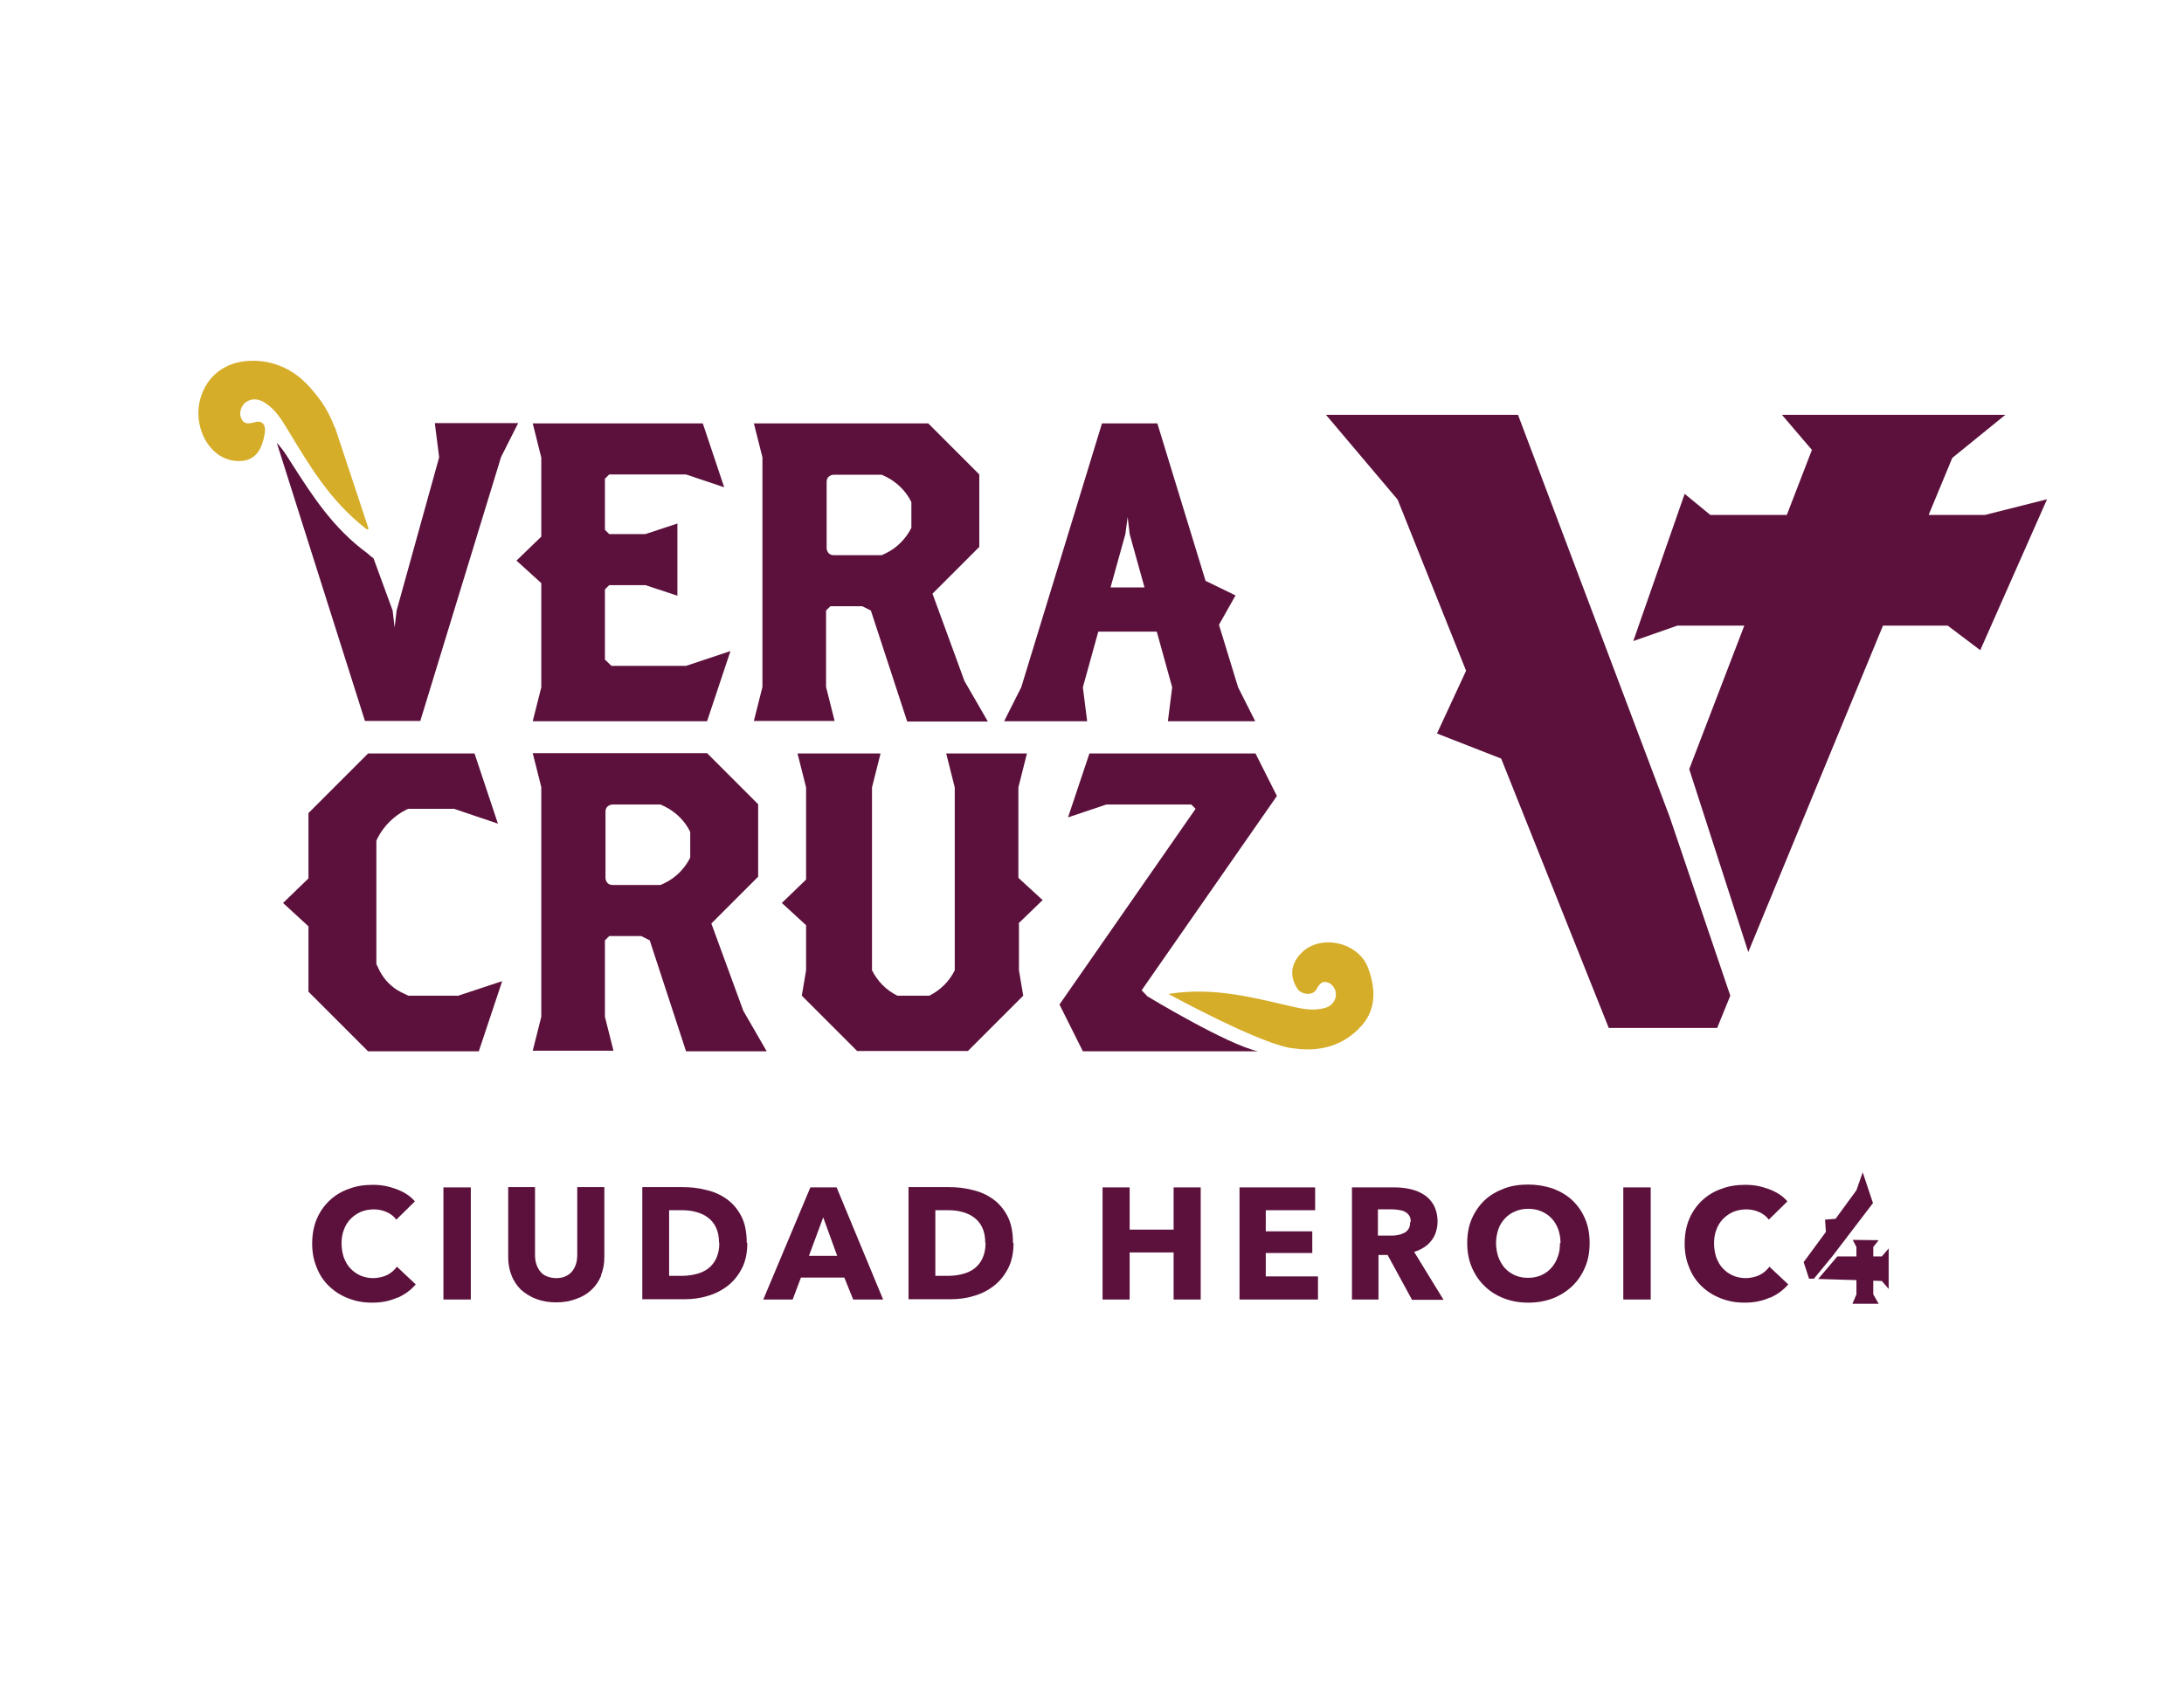 <?xml version="1.0" encoding="UTF-8"?>
<svg xmlns="http://www.w3.org/2000/svg" id="Capa_1" version="1.1" viewBox="0 0 765.4 595.3">
  <defs>
    <style>
      .st0 {
        fill: #5c113c;
      }

      .st1 {
        fill: #d6ad29;
      }
    </style>
  </defs>
  <polygon class="st0" points="695.6 180.5 675.9 180.5 684.2 160.5 702.8 145.4 624.5 145.4 635 157.7 626.2 180.5 599.4 180.5 590.4 173.1 572.4 224.7 587.8 219.3 611.3 219.3 592 269.6 612.7 333.7 659.9 219.3 682.6 219.3 694 227.9 717.4 175 695.6 180.5"></polygon>
  <polygon class="st0" points="532 145.4 464.7 145.4 489.8 175.1 513.8 235.1 503.6 257.1 526.1 265.9 563.8 360.3 601.8 360.3 606.4 349 585.1 286.2 532 145.4"></polygon>
  <path class="st0" d="M317.9,252.8l-12.7-38.8-3-1.5h-11.2l-1.5,1.5v26.8l3,11.9h-28.3l3-11.9v-80.5l-3-11.9h61.1l17.9,17.9v25.4l-16.4,16.4,11.2,30.6,8.2,14.2h-28.3ZM319.4,176h0c-1.9-3.9-5.1-7-8.9-8.9l-1.5-.7h-16.8c-.7,0-1.3.3-1.8.7-.5.5-.7,1.1-.7,1.8v23.2c0,.7.3,1.3.7,1.8.5.5,1.1.7,1.8.7h16.8l1.5-.7c3.9-1.9,7-5.1,8.9-8.9v-8.9Z"></path>
  <path class="st0" d="M240.4,368.4l-12.7-38.8-3-1.5h-11.2l-1.5,1.5v26.8l3,11.9h-28.3l3-11.9v-80.5l-3-11.9h61.1l17.9,17.9v25.4l-16.4,16.4,11.2,30.6,8.2,14.2h-28.3ZM241.9,291.6h0c-1.9-3.9-5.1-7-8.9-8.9l-1.5-.7h-16.8c-.7,0-1.3.3-1.8.7-.5.5-.7,1.1-.7,1.8v23.2c0,.7.3,1.3.7,1.8.5.5,1.1.7,1.8.7h16.8l1.5-.7c3.9-1.9,7-5.1,8.9-8.9v-8.9Z"></path>
  <path class="st0" d="M160.2,349h-17.1l-2.5-1.2c-3.2-1.6-5.8-4.2-7.5-7.4l-1.2-2.5v-43.2l.3-.7c2.2-4.4,5.8-8,10.2-10.2l.7-.3h16l15.4,5.2-8.2-24.6h-37.3l-20.9,20.9v22.9l-8.9,8.6,8.9,8.2v22.9l20.9,20.9h38.8l8.2-24.6-15.7,5.2Z"></path>
  <polygon class="st0" points="240.4 233.4 214.3 233.4 212 231.2 212 206.6 213.5 205.1 226.2 205.1 237.4 208.8 237.4 183.5 226.2 187.2 213.5 187.2 212 185.7 212 167.8 213.5 166.3 240.4 166.3 253.8 170.8 246.3 148.4 186.7 148.4 189.7 160.4 189.7 188.1 181 196.5 189.7 204.4 189.7 240.9 186.7 252.8 247.8 252.8 256 228.2 240.4 233.4"></polygon>
  <path class="st0" d="M356.9,323.7l8.5-8.2-8.5-7.8v-31.7l3-11.9h-28.3l3,11.9v64.1c-1.9,3.9-5.1,7-8.9,8.9h-11.2c-3.9-1.9-7-5.1-8.9-8.9v-64.1l3-11.9h-29.1l3,11.9v32.3l-8.5,8.2,8.5,7.8v15.8l-1.5,8.9,19.4,19.4h38.8l19.4-19.4-1.5-8.9v-16.4Z"></path>
  <path class="st0" d="M439.9,252.8l-6-11.9-6.7-21.9,5.8-10.3-10.5-5.1-16.9-55.2h-19.4l-28.3,92.5-6,11.9h29.1l-1.5-11.9,5.4-19.5h20.5l5.4,19.5-1.5,11.9h30.6ZM389.2,205.9l5.2-18.7.8-6,.7,6,5.2,18.7h-11.9Z"></path>
  <path class="st0" d="M139.3,454.8c-2.6,1.2-5.5,1.8-8.8,1.8s-5.8-.5-8.4-1.5c-2.6-1-4.8-2.4-6.7-4.2-1.9-1.8-3.4-4-4.4-6.6-1.1-2.6-1.6-5.4-1.6-8.4s.5-6,1.6-8.6c1.1-2.6,2.6-4.7,4.5-6.5,1.9-1.8,4.2-3.2,6.8-4.1,2.6-1,5.4-1.4,8.4-1.4s5.5.5,8.2,1.5c2.7,1,4.9,2.4,6.5,4.3l-6.5,6.4c-.9-1.2-2.1-2.1-3.5-2.7-1.4-.6-2.9-.9-4.4-.9s-3.2.3-4.6.9c-1.4.6-2.6,1.5-3.6,2.5-1,1.1-1.8,2.3-2.3,3.8-.6,1.5-.8,3.1-.8,4.8s.3,3.4.8,4.9c.6,1.5,1.3,2.8,2.3,3.8,1,1.1,2.2,1.9,3.5,2.5,1.4.6,2.9.9,4.5.9s3.5-.4,4.9-1.1c1.4-.7,2.5-1.7,3.4-2.9l6.6,6.2c-1.7,2-3.9,3.6-6.4,4.7"></path>
  <rect class="st0" x="155.4" y="416.2" width="9.6" height="39.3"></rect>
  <path class="st0" d="M210.7,447.1c-.8,1.9-1.9,3.6-3.4,5-1.5,1.4-3.3,2.5-5.4,3.2-2.1.8-4.4,1.2-7,1.2s-4.9-.4-7-1.2c-2.1-.8-3.8-1.9-5.3-3.2-1.4-1.4-2.6-3.1-3.3-5-.8-1.9-1.2-4.1-1.2-6.5v-24.5h9.4v23.7c0,1.1.1,2.1.4,3.1.3,1,.7,1.8,1.3,2.6.6.8,1.3,1.4,2.3,1.8.9.4,2.1.7,3.4.7s2.5-.2,3.4-.7c.9-.4,1.7-1,2.3-1.8.6-.8,1-1.6,1.3-2.6.3-1,.4-2,.4-3.1v-23.7h9.5v24.5c0,2.4-.4,4.5-1.2,6.5"></path>
  <path class="st0" d="M261.9,435.7c0,3.4-.6,6.4-1.9,8.9-1.3,2.5-3,4.6-5.1,6.2-2.1,1.6-4.5,2.8-7.1,3.5-2.6.8-5.3,1.1-8,1.1h-14.7v-39.3h14.2c2.8,0,5.5.3,8.2,1,2.7.6,5.1,1.7,7.2,3.2,2.1,1.5,3.8,3.5,5.1,6,1.3,2.5,1.9,5.6,1.9,9.3M252,435.7c0-2.2-.4-4.1-1.1-5.5-.7-1.5-1.7-2.6-2.9-3.5-1.2-.9-2.6-1.5-4.1-1.9-1.5-.4-3.1-.6-4.7-.6h-4.7v23h4.5c1.7,0,3.3-.2,4.9-.6,1.6-.4,3-1,4.2-1.9,1.2-.9,2.2-2.1,2.9-3.6.7-1.5,1.1-3.3,1.1-5.5"></path>
  <path class="st0" d="M299,455.5l-3.1-7.7h-15.2l-2.9,7.7h-10.3l16.5-39.3h9.2l16.3,39.3h-10.6ZM288.5,426.7l-5,13.5h9.9l-4.9-13.5Z"></path>
  <path class="st0" d="M355.2,435.7c0,3.4-.6,6.4-1.9,8.9-1.3,2.5-3,4.6-5.1,6.2-2.1,1.6-4.5,2.8-7.1,3.5-2.6.8-5.3,1.1-8,1.1h-14.7v-39.3h14.2c2.8,0,5.5.3,8.2,1,2.7.6,5.1,1.7,7.2,3.2,2.1,1.5,3.8,3.5,5.1,6,1.3,2.5,1.9,5.6,1.9,9.3M345.3,435.7c0-2.2-.4-4.1-1.1-5.5-.7-1.5-1.7-2.6-2.9-3.5-1.2-.9-2.6-1.5-4.1-1.9-1.5-.4-3.1-.6-4.7-.6h-4.7v23h4.5c1.7,0,3.3-.2,4.9-.6,1.6-.4,3-1,4.2-1.9,1.2-.9,2.2-2.1,2.9-3.6.7-1.5,1.1-3.3,1.1-5.5"></path>
  <polygon class="st0" points="411.3 455.5 411.3 439 395.9 439 395.9 455.5 386.4 455.5 386.4 416.2 395.9 416.2 395.9 431 411.3 431 411.3 416.2 420.8 416.2 420.8 455.5 411.3 455.5"></polygon>
  <polygon class="st0" points="434.4 455.5 434.4 416.2 460.9 416.2 460.9 424.2 443.6 424.2 443.6 431.6 459.9 431.6 459.9 439.2 443.6 439.2 443.6 447.4 461.9 447.4 461.9 455.5 434.4 455.5"></polygon>
  <path class="st0" d="M494.8,455.5l-8.5-15.6h-3.2v15.6h-9.3v-39.3h15c1.9,0,3.7.2,5.5.6,1.8.4,3.4,1.1,4.8,2,1.4.9,2.6,2.2,3.4,3.7.8,1.5,1.3,3.4,1.3,5.7s-.7,4.9-2.2,6.7c-1.4,1.8-3.4,3.1-6,3.9l10.3,16.8h-11.1ZM494.4,428.2c0-.9-.2-1.7-.6-2.2-.4-.6-.9-1-1.5-1.3-.6-.3-1.3-.5-2.1-.6-.8-.1-1.5-.2-2.2-.2h-5.1v9.2h4.5c.8,0,1.6,0,2.4-.2.8-.1,1.6-.4,2.2-.7.7-.3,1.2-.8,1.6-1.4.4-.6.6-1.4.6-2.4"></path>
  <path class="st0" d="M557.1,435.7c0,3.1-.5,6-1.6,8.5-1.1,2.6-2.6,4.8-4.5,6.6-1.9,1.8-4.2,3.3-6.8,4.3-2.6,1-5.5,1.5-8.6,1.5s-5.9-.5-8.5-1.5c-2.6-1-4.9-2.4-6.8-4.3-1.9-1.8-3.4-4-4.5-6.6-1.1-2.6-1.6-5.4-1.6-8.5s.5-6,1.6-8.5c1.1-2.5,2.6-4.7,4.5-6.5,1.9-1.8,4.2-3.1,6.8-4.1,2.6-1,5.5-1.4,8.5-1.4s5.9.5,8.6,1.4c2.6,1,4.9,2.3,6.8,4.1,1.9,1.8,3.4,3.9,4.5,6.5,1.1,2.5,1.6,5.4,1.6,8.5M546.9,435.7c0-1.7-.3-3.3-.8-4.8-.6-1.5-1.3-2.8-2.3-3.8-1-1.1-2.2-1.9-3.6-2.5-1.4-.6-2.9-.9-4.6-.9s-3.2.3-4.6.9c-1.4.6-2.6,1.4-3.6,2.5-1,1.1-1.8,2.3-2.3,3.8-.5,1.5-.8,3.1-.8,4.8s.3,3.4.8,4.9c.6,1.5,1.3,2.8,2.3,3.9,1,1.1,2.2,1.9,3.5,2.5,1.4.6,2.9.9,4.6.9s3.2-.3,4.6-.9c1.4-.6,2.6-1.5,3.5-2.5,1-1.1,1.8-2.4,2.3-3.9.6-1.5.8-3.1.8-4.9"></path>
  <rect class="st0" x="568.9" y="416.2" width="9.6" height="39.3"></rect>
  <path class="st0" d="M620.3,454.8c-2.6,1.2-5.5,1.8-8.8,1.8s-5.8-.5-8.4-1.5c-2.6-1-4.8-2.4-6.7-4.2-1.9-1.8-3.4-4-4.4-6.6-1.1-2.6-1.6-5.4-1.6-8.4s.5-6,1.6-8.6c1.1-2.6,2.6-4.7,4.5-6.5,1.9-1.8,4.2-3.2,6.8-4.1,2.6-1,5.4-1.4,8.4-1.4s5.5.5,8.2,1.5c2.7,1,4.9,2.4,6.5,4.3l-6.5,6.4c-.9-1.2-2.1-2.1-3.5-2.7-1.4-.6-2.9-.9-4.4-.9s-3.2.3-4.6.9c-1.4.6-2.6,1.5-3.6,2.5-1,1.1-1.8,2.3-2.3,3.8-.6,1.5-.8,3.1-.8,4.8s.3,3.4.8,4.9c.6,1.5,1.3,2.8,2.3,3.8,1,1.1,2.2,1.9,3.5,2.5,1.4.6,2.9.9,4.5.9s3.5-.4,4.9-1.1c1.4-.7,2.5-1.7,3.4-2.9l6.6,6.2c-1.7,2-3.9,3.6-6.4,4.7"></path>
  <polygon class="st0" points="656.4 421.7 652.8 410.9 650.6 417.2 643.3 427.2 639.6 427.5 639.9 431.8 632.1 442.4 634 448.2 635.7 448.2 642.2 440.3 656.4 421.7"></polygon>
  <polygon class="st0" points="659.5 440.4 656.5 440.4 656.5 437.1 658.4 434.7 649.3 434.6 650.6 437.1 650.6 440.4 643.9 440.4 637.2 448.3 650.6 448.7 650.6 453.7 649.2 457 658.4 457 656.5 453.7 656.5 448.9 659.5 449 661.9 451.8 661.9 437.6 659.5 440.4"></polygon>
  <path class="st0" d="M402.1,349.1s0,0,0,0h-.1s-1.9-2-1.9-2l47.4-68.1-7.5-14.9h-58.2l-7.5,22.4,13.4-4.5h29.8l1.5,1.5-47.7,68.6,8.2,16.4h61.4c-10.8-2.3-39-19.4-39-19.4"></path>
  <path class="st1" d="M409.4,348.4c16.2-2.6,30.2,1.4,44.3,4.6,3.5.8,7.1,1.3,10.6.3,1.9-.5,3.1-1.7,3.7-3.4.7-2.3-.6-5-2.9-5.6-1.8-.5-2.7.6-3.7,2.4-1.4,2.6-5.4,1.8-6.6,0-2.7-3.9-2.8-8.5,1.2-12.6,6.7-6.9,20.2-3.9,23.5,5.3,2.6,7,2.9,14.3-2.3,20.1-6.1,6.9-14.4,9.3-23.6,8-10.5-.7-44.1-19.1-44.1-19.1"></path>
  <path class="st1" d="M117.3,149.8c-2-5.3-4.5-9-6.4-11.3-2.4-3-6.5-8.1-13.7-10.6-3.1-1.1-6.4-1.6-10-1.4-8.3.4-14.8,5.3-17,13.3-2.8,10,3.4,21.9,13.6,21.8,6.2,0,8.1-4.7,9-9.7.4-2.3-.4-4.8-3.5-3.9-2.2.6-3.7.7-4.6-1-1.2-2.3-.2-5.2,2.1-6.4,1.7-.9,3.5-.8,5.4.2,3.4,1.9,5.7,5,7.7,8.3,7.9,12.9,15.2,26.1,28.6,36.4.3.2.7,0,.6-.4-3.9-11.8-7.8-23.5-11.7-35.3"></path>
  <path class="st0" d="M152.4,148.4l1.5,11.9-14.9,53.7-.7,6-.7-6-6.7-18.3c-.9-.6-1.9-1.6-2.2-1.8-12-8.8-19.2-20.1-26.2-31-.7-1.1-1.4-2.2-2.1-3.3-1-1.5-2.1-3-3.4-4.4l30.9,97.5h19.4l28.3-92.5,6-11.9h-29.1Z"></path>
</svg>
